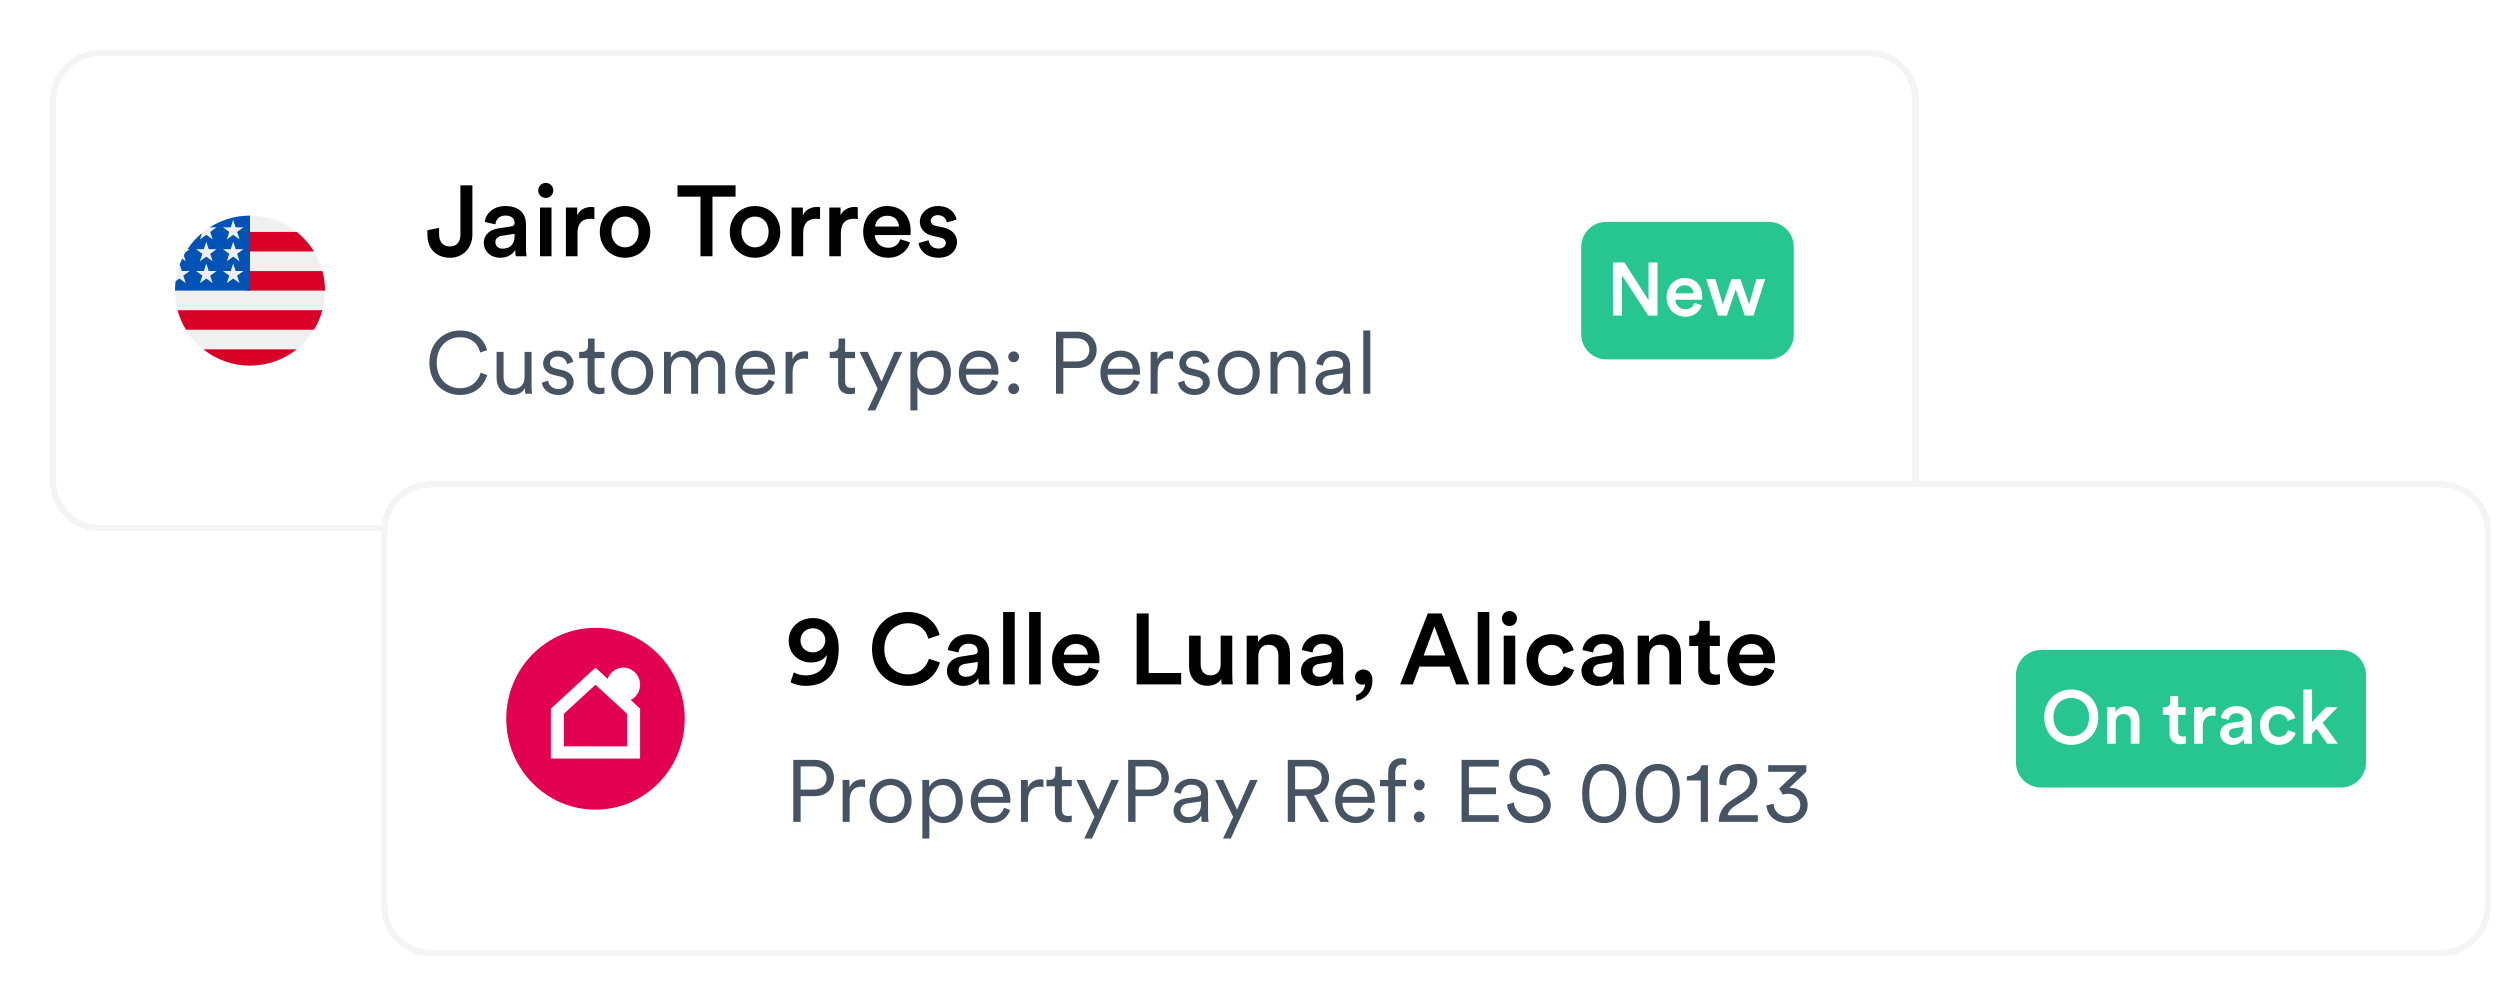 <svg width="400" height="160" viewBox="0 0 400 160" fill="none" xmlns="http://www.w3.org/2000/svg">
<g filter="url(#filter0_d_5660_6487)">
<path d="M0 8C0 3.582 3.582 0 8 0H291C295.418 0 299 3.582 299 8V69C299 73.418 295.418 77 291 77H8C3.582 77 0 73.418 0 69V8Z" fill="white" shape-rendering="crispEdges"/>
<path d="M0.5 8C0.5 3.858 3.858 0.5 8 0.5H291C295.142 0.5 298.5 3.858 298.5 8V69C298.5 73.142 295.142 76.5 291 76.5H8C3.858 76.5 0.5 73.142 0.5 69V8Z" stroke="#F4F4F4" shape-rendering="crispEdges"/>
<g clip-path="url(#clip0_5660_6487)">
<path d="M32 50.5C38.627 50.5 44 45.127 44 38.5C44 31.873 38.627 26.5 32 26.5C25.373 26.5 20 31.873 20 38.5C20 45.127 25.373 50.5 32 50.5Z" fill="#F0F0F0"/>
<path d="M31.479 38.5H44C44 37.416 43.856 36.367 43.587 35.369H31.479V38.5Z" fill="#D80027"/>
<path d="M31.479 32.239H42.239C41.504 31.04 40.565 29.981 39.47 29.108H31.479V32.239Z" fill="#D80027"/>
<path d="M32 50.499C34.824 50.499 37.42 49.523 39.47 47.891H24.53C26.58 49.523 29.176 50.499 32 50.499Z" fill="#D80027"/>
<path d="M21.762 44.76H42.239C42.829 43.798 43.286 42.746 43.587 41.63H20.414C20.714 42.746 21.172 43.798 21.762 44.76Z" fill="#D80027"/>
<path d="M25.559 28.374H26.652L25.635 29.113L26.023 30.309L25.006 29.57L23.989 30.309L24.325 29.276C23.429 30.022 22.644 30.896 21.997 31.87H22.348L21.7 32.34C21.599 32.508 21.503 32.679 21.41 32.853L21.719 33.804L21.142 33.385C20.999 33.689 20.868 34 20.75 34.317L21.09 35.365H22.348L21.331 36.104L21.719 37.3L20.702 36.561L20.093 37.004C20.032 37.494 20 37.993 20 38.5H32C32 31.873 32 31.091 32 26.5C29.629 26.5 27.42 27.188 25.559 28.374ZM26.023 37.3L25.006 36.561L23.989 37.3L24.378 36.104L23.361 35.365H24.618L25.006 34.169L25.395 35.365H26.652L25.635 36.104L26.023 37.3ZM25.635 32.609L26.023 33.804L25.006 33.065L23.989 33.804L24.378 32.609L23.361 31.87H24.618L25.006 30.674L25.395 31.87H26.652L25.635 32.609ZM30.328 37.3L29.311 36.561L28.294 37.3L28.682 36.104L27.665 35.365H28.922L29.311 34.169L29.699 35.365H30.956L29.939 36.104L30.328 37.3ZM29.939 32.609L30.328 33.804L29.311 33.065L28.294 33.804L28.682 32.609L27.665 31.87H28.922L29.311 30.674L29.699 31.87H30.956L29.939 32.609ZM29.939 29.113L30.328 30.309L29.311 29.57L28.294 30.309L28.682 29.113L27.665 28.374H28.922L29.311 27.178L29.699 28.374H30.956L29.939 29.113Z" fill="#0052B4"/>
</g>
<path d="M60.384 29.576V28.84L62.256 28.456V29.512C62.256 30.84 63.008 31.432 64 31.432C65.024 31.432 65.664 30.744 65.664 29.592V21.656H67.584V29.544C67.584 31.56 66.176 33.24 64.016 33.24C61.792 33.24 60.384 31.784 60.384 29.576ZM69.406 30.888C69.406 29.496 70.43 28.728 71.758 28.536L73.758 28.232C74.206 28.168 74.334 27.944 74.334 27.672C74.334 27.016 73.886 26.488 72.862 26.488C71.886 26.488 71.342 27.112 71.262 27.896L69.566 27.512C69.71 26.168 70.926 24.968 72.846 24.968C75.246 24.968 76.158 26.328 76.158 27.88V31.752C76.158 32.456 76.238 32.92 76.254 33H74.526C74.51 32.952 74.446 32.632 74.446 32.008C74.078 32.6 73.31 33.24 72.046 33.24C70.414 33.24 69.406 32.12 69.406 30.888ZM72.398 31.784C73.438 31.784 74.334 31.288 74.334 29.768V29.416L72.302 29.72C71.726 29.816 71.262 30.136 71.262 30.776C71.262 31.304 71.662 31.784 72.398 31.784ZM80.242 33H78.402V25.208H80.242V33ZM78.114 22.472C78.114 21.8 78.658 21.256 79.314 21.256C79.986 21.256 80.53 21.8 80.53 22.472C80.53 23.144 79.986 23.672 79.314 23.672C78.658 23.672 78.114 23.144 78.114 22.472ZM87.103 25.16V27.048C86.895 27.016 86.687 27 86.495 27C85.055 27 84.399 27.832 84.399 29.288V33H82.543V25.208H84.351V26.456C84.719 25.608 85.583 25.112 86.607 25.112C86.831 25.112 87.023 25.144 87.103 25.16ZM92.001 31.576C93.153 31.576 94.177 30.728 94.177 29.096C94.177 27.48 93.153 26.648 92.001 26.648C90.865 26.648 89.825 27.48 89.825 29.096C89.825 30.712 90.865 31.576 92.001 31.576ZM92.001 24.968C94.337 24.968 96.049 26.712 96.049 29.096C96.049 31.496 94.337 33.24 92.001 33.24C89.68 33.24 87.969 31.496 87.969 29.096C87.969 26.712 89.68 24.968 92.001 24.968ZM109.693 23.464H105.997V33H104.077V23.464H100.397V21.656H109.693V23.464ZM112.797 31.576C113.949 31.576 114.973 30.728 114.973 29.096C114.973 27.48 113.949 26.648 112.797 26.648C111.661 26.648 110.621 27.48 110.621 29.096C110.621 30.712 111.661 31.576 112.797 31.576ZM112.797 24.968C115.133 24.968 116.845 26.712 116.845 29.096C116.845 31.496 115.133 33.24 112.797 33.24C110.477 33.24 108.765 31.496 108.765 29.096C108.765 26.712 110.477 24.968 112.797 24.968ZM123.212 25.16V27.048C123.004 27.016 122.796 27 122.604 27C121.164 27 120.508 27.832 120.508 29.288V33H118.652V25.208H120.46V26.456C120.828 25.608 121.692 25.112 122.716 25.112C122.94 25.112 123.132 25.144 123.212 25.16ZM129.243 25.16V27.048C129.035 27.016 128.827 27 128.635 27C127.195 27 126.539 27.832 126.539 29.288V33H124.683V25.208H126.491V26.456C126.859 25.608 127.723 25.112 128.747 25.112C128.971 25.112 129.163 25.144 129.243 25.16ZM132.013 28.248H135.837C135.805 27.336 135.197 26.52 133.917 26.52C132.749 26.52 132.077 27.416 132.013 28.248ZM136.045 30.28L137.613 30.776C137.197 32.136 135.965 33.24 134.093 33.24C131.981 33.24 130.109 31.704 130.109 29.064C130.109 26.6 131.933 24.968 133.901 24.968C136.301 24.968 137.709 26.552 137.709 29.016C137.709 29.32 137.677 29.576 137.661 29.608H131.965C132.013 30.792 132.941 31.64 134.093 31.64C135.213 31.64 135.789 31.048 136.045 30.28ZM138.967 30.888L140.583 30.44C140.647 31.144 141.175 31.768 142.167 31.768C142.935 31.768 143.335 31.352 143.335 30.872C143.335 30.456 143.047 30.136 142.423 30.008L141.271 29.752C139.895 29.448 139.175 28.552 139.175 27.48C139.175 26.12 140.423 24.968 142.039 24.968C144.215 24.968 144.919 26.376 145.047 27.144L143.479 27.592C143.415 27.144 143.079 26.424 142.039 26.424C141.383 26.424 140.919 26.84 140.919 27.32C140.919 27.736 141.223 28.04 141.703 28.136L142.887 28.376C144.359 28.696 145.127 29.592 145.127 30.744C145.127 31.928 144.167 33.24 142.183 33.24C139.927 33.24 139.063 31.768 138.967 30.888Z" fill="black"/>
<path d="M65.586 55.196C63.066 55.196 60.7 53.348 60.7 50.03C60.7 46.712 63.136 44.878 65.586 44.878C67.84 44.878 69.436 46.124 69.926 48.028L68.834 48.406C68.456 46.852 67.28 45.956 65.586 45.956C63.696 45.956 61.876 47.342 61.876 50.03C61.876 52.732 63.696 54.118 65.586 54.118C67.35 54.118 68.498 53.054 68.904 51.626L69.94 52.004C69.436 53.866 67.854 55.196 65.586 55.196ZM75.989 54.09C75.667 54.776 74.855 55.196 73.973 55.196C72.349 55.196 71.453 53.992 71.453 52.508V48.294H72.573V52.326C72.573 53.306 73.035 54.188 74.225 54.188C75.331 54.188 75.933 53.404 75.933 52.34V48.294H77.053V53.74C77.053 54.258 77.095 54.734 77.137 55H76.059C76.017 54.846 75.989 54.482 75.989 54.146V54.09ZM78.689 53.236L79.697 52.886C79.795 53.656 80.369 54.244 81.377 54.244C82.175 54.244 82.679 53.796 82.679 53.222C82.679 52.718 82.273 52.382 81.657 52.242L80.565 51.99C79.543 51.752 78.899 51.094 78.899 50.128C78.899 49.008 79.963 48.098 81.237 48.098C82.973 48.098 83.575 49.204 83.729 49.89L82.735 50.254C82.651 49.792 82.301 49.05 81.237 49.05C80.537 49.05 79.991 49.498 79.991 50.058C79.991 50.534 80.285 50.828 80.873 50.968L81.965 51.22C83.141 51.486 83.785 52.172 83.785 53.166C83.785 54.132 82.959 55.196 81.363 55.196C79.599 55.196 78.801 54.076 78.689 53.236ZM87.134 46.166V48.294H88.716V49.302H87.134V53.012C87.134 53.712 87.442 54.062 88.156 54.062C88.352 54.062 88.604 54.02 88.716 53.992V54.944C88.59 54.986 88.268 55.07 87.834 55.07C86.728 55.07 86.014 54.384 86.014 53.166V49.302H84.67V48.294H85.104C85.79 48.294 86.084 47.902 86.084 47.272V46.166H87.134ZM93.152 48.098C95.084 48.098 96.512 49.582 96.512 51.64C96.512 53.712 95.084 55.196 93.152 55.196C91.22 55.196 89.792 53.712 89.792 51.64C89.792 49.582 91.22 48.098 93.152 48.098ZM93.152 49.106C91.948 49.106 90.912 50.016 90.912 51.64C90.912 53.278 91.948 54.188 93.152 54.188C94.356 54.188 95.392 53.278 95.392 51.64C95.392 50.016 94.356 49.106 93.152 49.106ZM99.331 48.294V49.246C99.709 48.546 100.52 48.098 101.388 48.098C102.312 48.098 103.11 48.588 103.446 49.47C103.922 48.518 104.762 48.098 105.714 48.098C106.932 48.098 108.024 48.938 108.024 50.618V55H106.904V50.744C106.904 49.82 106.414 49.106 105.364 49.106C104.37 49.106 103.698 49.918 103.698 50.926V55H102.578V50.744C102.578 49.82 102.088 49.106 101.024 49.106C100.016 49.106 99.359 49.89 99.359 50.94V55H98.239V48.294H99.331ZM110.833 50.996H114.837C114.809 49.932 114.123 49.092 112.849 49.092C111.687 49.092 110.903 50.002 110.833 50.996ZM114.991 52.746L115.957 53.096C115.579 54.258 114.529 55.196 112.975 55.196C111.183 55.196 109.657 53.88 109.657 51.626C109.657 49.512 111.141 48.098 112.835 48.098C114.865 48.098 115.999 49.512 115.999 51.556C115.999 51.696 115.985 51.85 115.971 51.948H110.805V52.004C110.805 53.278 111.771 54.188 112.975 54.188C114.109 54.188 114.725 53.544 114.991 52.746ZM121.292 48.252V49.442C121.11 49.386 120.9 49.372 120.704 49.372C119.584 49.372 118.814 50.016 118.814 51.528V55H117.694V48.294H118.786V49.498C119.22 48.518 120.074 48.196 120.816 48.196C120.998 48.196 121.194 48.224 121.292 48.252ZM127.22 46.166V48.294H128.802V49.302H127.22V53.012C127.22 53.712 127.528 54.062 128.242 54.062C128.438 54.062 128.69 54.02 128.802 53.992V54.944C128.676 54.986 128.354 55.07 127.92 55.07C126.814 55.07 126.1 54.384 126.1 53.166V49.302H124.756V48.294H125.19C125.876 48.294 126.17 47.902 126.17 47.272V46.166H127.22ZM132.048 57.66H130.802L132.426 54.202L129.542 48.294H130.83L133.042 53.04L135.128 48.294H136.346L132.048 57.66ZM138.788 57.66H137.668V48.294H138.76V49.414C139.11 48.728 139.894 48.098 141.084 48.098C143.058 48.098 144.136 49.638 144.136 51.64C144.136 53.642 142.988 55.196 141.056 55.196C139.908 55.196 139.138 54.594 138.788 53.964V57.66ZM140.888 54.188C142.176 54.188 143.016 53.124 143.016 51.64C143.016 50.156 142.19 49.106 140.888 49.106C139.586 49.106 138.76 50.156 138.76 51.64C138.76 53.124 139.6 54.188 140.888 54.188ZM146.585 50.996H150.589C150.561 49.932 149.875 49.092 148.601 49.092C147.439 49.092 146.655 50.002 146.585 50.996ZM150.743 52.746L151.709 53.096C151.331 54.258 150.281 55.196 148.727 55.196C146.935 55.196 145.409 53.88 145.409 51.626C145.409 49.512 146.893 48.098 148.587 48.098C150.617 48.098 151.751 49.512 151.751 51.556C151.751 51.696 151.737 51.85 151.723 51.948H146.557V52.004C146.557 53.278 147.523 54.188 148.727 54.188C149.861 54.188 150.477 53.544 150.743 52.746ZM153.32 54.202C153.32 53.712 153.712 53.334 154.188 53.334C154.664 53.334 155.056 53.712 155.056 54.202C155.056 54.692 154.664 55.07 154.188 55.07C153.712 55.07 153.32 54.692 153.32 54.202ZM153.32 49.092C153.32 48.602 153.712 48.224 154.188 48.224C154.664 48.224 155.056 48.602 155.056 49.092C155.056 49.582 154.664 49.96 154.188 49.96C153.712 49.96 153.32 49.582 153.32 49.092ZM162.134 49.834H164.234C165.508 49.834 166.292 49.092 166.292 48C166.292 46.866 165.508 46.124 164.234 46.124H162.134V49.834ZM164.416 50.884H162.134V55H160.958V45.074H164.416C166.25 45.074 167.468 46.334 167.468 47.986C167.468 49.652 166.25 50.884 164.416 50.884ZM169.24 50.996H173.244C173.216 49.932 172.53 49.092 171.256 49.092C170.094 49.092 169.31 50.002 169.24 50.996ZM173.398 52.746L174.364 53.096C173.986 54.258 172.936 55.196 171.382 55.196C169.59 55.196 168.064 53.88 168.064 51.626C168.064 49.512 169.548 48.098 171.242 48.098C173.272 48.098 174.406 49.512 174.406 51.556C174.406 51.696 174.392 51.85 174.378 51.948H169.212V52.004C169.212 53.278 170.178 54.188 171.382 54.188C172.516 54.188 173.132 53.544 173.398 52.746ZM179.698 48.252V49.442C179.516 49.386 179.306 49.372 179.11 49.372C177.99 49.372 177.22 50.016 177.22 51.528V55H176.1V48.294H177.192V49.498C177.626 48.518 178.48 48.196 179.222 48.196C179.404 48.196 179.6 48.224 179.698 48.252ZM180.476 53.236L181.484 52.886C181.582 53.656 182.156 54.244 183.164 54.244C183.962 54.244 184.466 53.796 184.466 53.222C184.466 52.718 184.06 52.382 183.444 52.242L182.352 51.99C181.33 51.752 180.686 51.094 180.686 50.128C180.686 49.008 181.75 48.098 183.024 48.098C184.76 48.098 185.362 49.204 185.516 49.89L184.522 50.254C184.438 49.792 184.088 49.05 183.024 49.05C182.324 49.05 181.778 49.498 181.778 50.058C181.778 50.534 182.072 50.828 182.66 50.968L183.752 51.22C184.928 51.486 185.572 52.172 185.572 53.166C185.572 54.132 184.746 55.196 183.15 55.196C181.386 55.196 180.588 54.076 180.476 53.236ZM190.195 48.098C192.127 48.098 193.555 49.582 193.555 51.64C193.555 53.712 192.127 55.196 190.195 55.196C188.263 55.196 186.835 53.712 186.835 51.64C186.835 49.582 188.263 48.098 190.195 48.098ZM190.195 49.106C188.991 49.106 187.955 50.016 187.955 51.64C187.955 53.278 188.991 54.188 190.195 54.188C191.399 54.188 192.435 53.278 192.435 51.64C192.435 50.016 191.399 49.106 190.195 49.106ZM196.401 51.052V55H195.281V48.294H196.373V49.302C196.807 48.518 197.591 48.098 198.473 48.098C200.083 48.098 200.867 49.246 200.867 50.702V55H199.747V50.87C199.747 49.89 199.299 49.106 198.081 49.106C197.003 49.106 196.401 50.002 196.401 51.052ZM202.489 53.222C202.489 52.046 203.315 51.388 204.491 51.22L206.297 50.954C206.787 50.884 206.899 50.674 206.899 50.38C206.899 49.624 206.395 49.05 205.345 49.05C204.365 49.05 203.777 49.638 203.679 50.492L202.615 50.24C202.755 48.966 203.875 48.098 205.317 48.098C207.221 48.098 208.019 49.19 208.019 50.492V53.88C208.019 54.44 208.061 54.79 208.103 55H207.011C206.983 54.846 206.927 54.51 206.927 53.992C206.633 54.538 205.905 55.196 204.701 55.196C203.315 55.196 202.489 54.244 202.489 53.222ZM204.841 54.244C206.003 54.244 206.899 53.6 206.899 52.172V51.724L204.715 52.046C204.071 52.144 203.609 52.508 203.609 53.166C203.609 53.712 204.071 54.244 204.841 54.244ZM211.249 55H210.129V44.878H211.249V55Z" fill="#465362"/>
<path d="M245 31.5C245 29.291 246.791 27.5 249 27.5H275C277.209 27.5 279 29.291 279 31.5V45.5C279 47.709 277.209 49.5 275 49.5H249C246.791 49.5 245 47.709 245 45.5V31.5Z" fill="#27C58F"/>
<path d="M257.208 42.5H255.708L251.508 36.056V42.5H250.068V33.992H251.904L255.768 40.028V33.992H257.208V42.5ZM260.084 38.936H262.952C262.928 38.252 262.472 37.64 261.512 37.64C260.636 37.64 260.132 38.312 260.084 38.936ZM263.108 40.46L264.284 40.832C263.972 41.852 263.048 42.68 261.644 42.68C260.06 42.68 258.656 41.528 258.656 39.548C258.656 37.7 260.024 36.476 261.5 36.476C263.3 36.476 264.356 37.664 264.356 39.512C264.356 39.74 264.332 39.932 264.32 39.956H260.048C260.084 40.844 260.78 41.48 261.644 41.48C262.484 41.48 262.916 41.036 263.108 40.46ZM269.034 36.656H270.474L271.854 40.7L273.018 36.656H274.434L272.562 42.5H271.17L269.718 38.3L268.302 42.5H266.874L264.978 36.656H266.466L267.654 40.7L269.034 36.656Z" fill="white"/>
</g>
<g filter="url(#filter1_d_5660_6487)">
<path d="M53 77C53 72.582 56.582 69 61 69H382.553C386.971 69 390.553 72.582 390.553 77V137C390.553 141.418 386.971 145 382.553 145H61C56.582 145 53 141.418 53 137V77Z" fill="white" shape-rendering="crispEdges"/>
<path d="M53.5 77C53.5 72.858 56.858 69.5 61 69.5H382.553C386.695 69.5 390.053 72.858 390.053 77V137C390.053 141.142 386.695 144.5 382.553 144.5H61C56.858 144.5 53.5 141.142 53.5 137V77Z" stroke="#F4F4F4" shape-rendering="crispEdges"/>
<path d="M101.553 107C101.553 115.033 95.161 121.545 87.276 121.545C79.392 121.545 73 115.033 73 107C73 98.966 79.392 92.454 87.276 92.454C95.161 92.454 101.553 98.966 101.553 107Z" fill="#E40051"/>
<path fill-rule="evenodd" clip-rule="evenodd" d="M94.415 113.363H80.138V105.383L87.276 98.817L94.415 105.383V113.363ZM87.276 101.558L82.227 106.203V111.408H92.326V106.203L87.276 101.558Z" fill="white"/>
<path d="M94.415 101.545C94.415 103.051 93.216 104.272 91.738 104.272C90.26 104.272 89.061 103.051 89.061 101.545C89.061 100.038 90.26 98.817 91.738 98.817C93.216 98.817 94.415 100.038 94.415 101.545Z" fill="white"/>
<path d="M118.481 101.148L119.009 99.58C119.409 99.836 120.177 100.06 120.865 100.06C123.041 100.06 124.209 98.748 124.305 96.796C123.921 97.468 123.009 97.996 121.777 97.996C119.905 97.996 118.193 96.716 118.193 94.508C118.193 92.364 119.921 90.892 122.097 90.892C124.257 90.892 126.193 92.428 126.193 95.74C126.193 99.5 124.401 101.74 120.881 101.74C120.033 101.74 119.009 101.5 118.481 101.148ZM124.049 94.444C124.049 93.292 123.105 92.524 122.065 92.524C121.009 92.524 120.081 93.276 120.081 94.444C120.081 95.66 120.993 96.38 122.065 96.38C123.105 96.38 124.049 95.628 124.049 94.444ZM137.25 101.74C134.194 101.74 131.522 99.532 131.522 95.836C131.522 92.14 134.29 89.916 137.234 89.916C140.114 89.916 141.826 91.612 142.338 93.596L140.53 94.204C140.194 92.828 139.138 91.724 137.234 91.724C135.362 91.724 133.49 93.084 133.49 95.836C133.49 98.492 135.314 99.9 137.25 99.9C139.154 99.9 140.242 98.684 140.626 97.404L142.386 97.98C141.874 99.9 140.146 101.74 137.25 101.74ZM143.506 99.388C143.506 97.996 144.53 97.228 145.858 97.036L147.858 96.732C148.306 96.668 148.434 96.444 148.434 96.172C148.434 95.516 147.986 94.988 146.962 94.988C145.986 94.988 145.442 95.612 145.362 96.396L143.666 96.012C143.81 94.668 145.026 93.468 146.946 93.468C149.346 93.468 150.258 94.828 150.258 96.38V100.252C150.258 100.956 150.338 101.42 150.354 101.5H148.626C148.61 101.452 148.546 101.132 148.546 100.508C148.178 101.1 147.41 101.74 146.146 101.74C144.514 101.74 143.506 100.62 143.506 99.388ZM146.498 100.284C147.538 100.284 148.434 99.788 148.434 98.268V97.916L146.402 98.22C145.826 98.316 145.362 98.636 145.362 99.276C145.362 99.804 145.762 100.284 146.498 100.284ZM154.358 101.5H152.502V89.916H154.358V101.5ZM158.514 101.5H156.658V89.916H158.514V101.5ZM162.222 96.748H166.046C166.014 95.836 165.406 95.02 164.126 95.02C162.958 95.02 162.286 95.916 162.222 96.748ZM166.254 98.78L167.822 99.276C167.406 100.636 166.174 101.74 164.302 101.74C162.19 101.74 160.318 100.204 160.318 97.564C160.318 95.1 162.142 93.468 164.11 93.468C166.51 93.468 167.918 95.052 167.918 97.516C167.918 97.82 167.886 98.076 167.87 98.108H162.174C162.222 99.292 163.15 100.14 164.302 100.14C165.422 100.14 165.998 99.548 166.254 98.78ZM180.987 101.5H173.867V90.156H175.787V99.676H180.987V101.5ZM187.402 100.636C187.018 101.34 186.106 101.724 185.194 101.724C183.338 101.724 182.25 100.348 182.25 98.62V93.708H184.106V98.284C184.106 99.244 184.554 100.06 185.674 100.06C186.746 100.06 187.306 99.34 187.306 98.316V93.708H189.162V100.076C189.162 100.716 189.21 101.212 189.242 101.5H187.466C187.434 101.324 187.402 100.956 187.402 100.636ZM193.326 97.004V101.5H191.47V93.708H193.278V94.748C193.79 93.852 194.718 93.484 195.582 93.484C197.486 93.484 198.398 94.86 198.398 96.572V101.5H196.542V96.892C196.542 95.932 196.11 95.164 194.942 95.164C193.886 95.164 193.326 95.98 193.326 97.004ZM200.147 99.388C200.147 97.996 201.171 97.228 202.499 97.036L204.499 96.732C204.947 96.668 205.075 96.444 205.075 96.172C205.075 95.516 204.627 94.988 203.603 94.988C202.627 94.988 202.083 95.612 202.003 96.396L200.307 96.012C200.451 94.668 201.667 93.468 203.587 93.468C205.987 93.468 206.899 94.828 206.899 96.38V100.252C206.899 100.956 206.979 101.42 206.995 101.5H205.267C205.251 101.452 205.187 101.132 205.187 100.508C204.819 101.1 204.051 101.74 202.787 101.74C201.155 101.74 200.147 100.62 200.147 99.388ZM203.139 100.284C204.179 100.284 205.075 99.788 205.075 98.268V97.916L203.043 98.22C202.467 98.316 202.003 98.636 202.003 99.276C202.003 99.804 202.403 100.284 203.139 100.284ZM208.806 100.332C208.806 99.66 209.382 99.116 210.134 99.116C210.982 99.116 211.59 99.788 211.59 100.812C211.59 103.052 210.07 103.996 208.982 104.14V103.196C209.718 103.036 210.39 102.3 210.406 101.468C210.342 101.5 210.23 101.548 210.022 101.548C209.318 101.548 208.806 101.068 208.806 100.332ZM224.986 101.5L223.914 98.652H219.114L218.058 101.5H216.026L220.442 90.156H222.666L227.082 101.5H224.986ZM221.514 92.236L219.786 96.876H223.242L221.514 92.236ZM230.295 101.5H228.439V89.916H230.295V101.5ZM234.435 101.5H232.595V93.708H234.435V101.5ZM232.307 90.972C232.307 90.3 232.851 89.756 233.507 89.756C234.179 89.756 234.723 90.3 234.723 90.972C234.723 91.644 234.179 92.172 233.507 92.172C232.851 92.172 232.307 91.644 232.307 90.972ZM240.24 95.18C239.104 95.18 238.096 96.028 238.096 97.596C238.096 99.164 239.104 100.044 240.272 100.044C241.488 100.044 242.048 99.196 242.224 98.604L243.856 99.196C243.488 100.412 242.32 101.74 240.272 101.74C237.984 101.74 236.24 99.964 236.24 97.596C236.24 95.196 237.984 93.468 240.224 93.468C242.32 93.468 243.472 94.78 243.792 96.028L242.128 96.636C241.952 95.948 241.424 95.18 240.24 95.18ZM245.037 99.388C245.037 97.996 246.061 97.228 247.389 97.036L249.389 96.732C249.837 96.668 249.965 96.444 249.965 96.172C249.965 95.516 249.517 94.988 248.493 94.988C247.517 94.988 246.973 95.612 246.893 96.396L245.197 96.012C245.341 94.668 246.557 93.468 248.477 93.468C250.877 93.468 251.789 94.828 251.789 96.38V100.252C251.789 100.956 251.869 101.42 251.885 101.5H250.157C250.141 101.452 250.077 101.132 250.077 100.508C249.709 101.1 248.941 101.74 247.677 101.74C246.045 101.74 245.037 100.62 245.037 99.388ZM248.029 100.284C249.069 100.284 249.965 99.788 249.965 98.268V97.916L247.933 98.22C247.357 98.316 246.893 98.636 246.893 99.276C246.893 99.804 247.293 100.284 248.029 100.284ZM255.889 97.004V101.5H254.033V93.708H255.841V94.748C256.353 93.852 257.281 93.484 258.145 93.484C260.049 93.484 260.961 94.86 260.961 96.572V101.5H259.105V96.892C259.105 95.932 258.673 95.164 257.505 95.164C256.449 95.164 255.889 95.98 255.889 97.004ZM265.559 91.324V93.708H267.175V95.356H265.559V98.972C265.559 99.66 265.863 99.948 266.551 99.948C266.807 99.948 267.111 99.9 267.191 99.884V101.42C267.079 101.468 266.727 101.596 266.055 101.596C264.615 101.596 263.719 100.732 263.719 99.276V95.356H262.279V93.708H262.679C263.511 93.708 263.879 93.18 263.879 92.492V91.324H265.559ZM270.3 96.748H274.124C274.092 95.836 273.484 95.02 272.204 95.02C271.036 95.02 270.364 95.916 270.3 96.748ZM274.332 98.78L275.9 99.276C275.484 100.636 274.252 101.74 272.38 101.74C270.268 101.74 268.396 100.204 268.396 97.564C268.396 95.1 270.22 93.468 272.188 93.468C274.588 93.468 275.996 95.052 275.996 97.516C275.996 97.82 275.964 98.076 275.948 98.108H270.252C270.3 99.292 271.228 100.14 272.38 100.14C273.5 100.14 274.076 99.548 274.332 98.78Z" fill="black"/>
<path d="M120.101 118.334H122.201C123.475 118.334 124.259 117.592 124.259 116.5C124.259 115.366 123.475 114.624 122.201 114.624H120.101V118.334ZM122.383 119.384H120.101V123.5H118.925V113.574H122.383C124.217 113.574 125.435 114.834 125.435 116.486C125.435 118.152 124.217 119.384 122.383 119.384ZM130.419 116.752V117.942C130.237 117.886 130.027 117.872 129.831 117.872C128.711 117.872 127.941 118.516 127.941 120.028V123.5H126.821V116.794H127.913V117.998C128.347 117.018 129.201 116.696 129.943 116.696C130.125 116.696 130.321 116.724 130.419 116.752ZM134.49 116.598C136.422 116.598 137.85 118.082 137.85 120.14C137.85 122.212 136.422 123.696 134.49 123.696C132.558 123.696 131.13 122.212 131.13 120.14C131.13 118.082 132.558 116.598 134.49 116.598ZM134.49 117.606C133.286 117.606 132.25 118.516 132.25 120.14C132.25 121.778 133.286 122.688 134.49 122.688C135.694 122.688 136.73 121.778 136.73 120.14C136.73 118.516 135.694 117.606 134.49 117.606ZM140.696 126.16H139.576V116.794H140.668V117.914C141.018 117.228 141.802 116.598 142.992 116.598C144.966 116.598 146.044 118.138 146.044 120.14C146.044 122.142 144.896 123.696 142.964 123.696C141.816 123.696 141.046 123.094 140.696 122.464V126.16ZM142.796 122.688C144.084 122.688 144.924 121.624 144.924 120.14C144.924 118.656 144.098 117.606 142.796 117.606C141.494 117.606 140.668 118.656 140.668 120.14C140.668 121.624 141.508 122.688 142.796 122.688ZM148.494 119.496H152.498C152.47 118.432 151.784 117.592 150.51 117.592C149.348 117.592 148.564 118.502 148.494 119.496ZM152.652 121.246L153.618 121.596C153.24 122.758 152.19 123.696 150.636 123.696C148.844 123.696 147.318 122.38 147.318 120.126C147.318 118.012 148.802 116.598 150.496 116.598C152.526 116.598 153.66 118.012 153.66 120.056C153.66 120.196 153.646 120.35 153.632 120.448H148.466V120.504C148.466 121.778 149.432 122.688 150.636 122.688C151.77 122.688 152.386 122.044 152.652 121.246ZM158.952 116.752V117.942C158.77 117.886 158.56 117.872 158.364 117.872C157.244 117.872 156.474 118.516 156.474 120.028V123.5H155.354V116.794H156.446V117.998C156.88 117.018 157.734 116.696 158.476 116.696C158.658 116.696 158.854 116.724 158.952 116.752ZM161.9 114.666V116.794H163.482V117.802H161.9V121.512C161.9 122.212 162.208 122.562 162.922 122.562C163.118 122.562 163.37 122.52 163.482 122.492V123.444C163.356 123.486 163.034 123.57 162.6 123.57C161.494 123.57 160.78 122.884 160.78 121.666V117.802H159.436V116.794H159.87C160.556 116.794 160.85 116.402 160.85 115.772V114.666H161.9ZM166.728 126.16H165.482L167.106 122.702L164.222 116.794H165.51L167.722 121.54L169.808 116.794H171.026L166.728 126.16ZM173.681 118.334H175.781C177.055 118.334 177.839 117.592 177.839 116.5C177.839 115.366 177.055 114.624 175.781 114.624H173.681V118.334ZM175.963 119.384H173.681V123.5H172.505V113.574H175.963C177.797 113.574 179.015 114.834 179.015 116.486C179.015 118.152 177.797 119.384 175.963 119.384ZM179.761 121.722C179.761 120.546 180.587 119.888 181.763 119.72L183.569 119.454C184.059 119.384 184.171 119.174 184.171 118.88C184.171 118.124 183.667 117.55 182.617 117.55C181.637 117.55 181.049 118.138 180.951 118.992L179.887 118.74C180.027 117.466 181.147 116.598 182.589 116.598C184.493 116.598 185.291 117.69 185.291 118.992V122.38C185.291 122.94 185.333 123.29 185.375 123.5H184.283C184.255 123.346 184.199 123.01 184.199 122.492C183.905 123.038 183.177 123.696 181.973 123.696C180.587 123.696 179.761 122.744 179.761 121.722ZM182.113 122.744C183.275 122.744 184.171 122.1 184.171 120.672V120.224L181.987 120.546C181.343 120.644 180.881 121.008 180.881 121.666C180.881 122.212 181.343 122.744 182.113 122.744ZM188.931 126.16H187.685L189.309 122.702L186.425 116.794H187.713L189.925 121.54L192.011 116.794H193.229L188.931 126.16ZM203.266 123.5L200.942 119.342H199.22V123.5H198.044V113.574H201.656C203.49 113.574 204.652 114.862 204.652 116.472C204.652 117.914 203.728 119.02 202.23 119.258L204.638 123.5H203.266ZM199.22 118.292H201.474C202.678 118.292 203.476 117.578 203.476 116.472C203.476 115.352 202.678 114.624 201.474 114.624H199.22V118.292ZM206.804 119.496H210.808C210.78 118.432 210.094 117.592 208.82 117.592C207.658 117.592 206.874 118.502 206.804 119.496ZM210.962 121.246L211.928 121.596C211.55 122.758 210.5 123.696 208.946 123.696C207.154 123.696 205.628 122.38 205.628 120.126C205.628 118.012 207.112 116.598 208.806 116.598C210.836 116.598 211.97 118.012 211.97 120.056C211.97 120.196 211.956 120.35 211.942 120.448H206.776V120.504C206.776 121.778 207.742 122.688 208.946 122.688C210.08 122.688 210.696 122.044 210.962 121.246ZM216.97 117.802H215.234V123.5H214.114V117.802H212.798V116.794H214.114V115.548C214.114 114.078 215.038 113.308 216.228 113.308C216.634 113.308 216.9 113.392 216.998 113.448V114.414C216.9 114.372 216.718 114.316 216.396 114.316C215.85 114.316 215.234 114.61 215.234 115.576V116.794H216.97V117.802ZM218.214 122.702C218.214 122.212 218.606 121.834 219.082 121.834C219.558 121.834 219.95 122.212 219.95 122.702C219.95 123.192 219.558 123.57 219.082 123.57C218.606 123.57 218.214 123.192 218.214 122.702ZM218.214 117.592C218.214 117.102 218.606 116.724 219.082 116.724C219.558 116.724 219.95 117.102 219.95 117.592C219.95 118.082 219.558 118.46 219.082 118.46C218.606 118.46 218.214 118.082 218.214 117.592ZM231.802 123.5H225.852V113.574H231.802V114.652H227.028V117.998H231.368V119.076H227.028V122.422H231.802V123.5ZM240.036 115.828L238.986 116.206C238.832 115.366 238.174 114.442 236.746 114.428C235.598 114.428 234.688 115.184 234.688 116.192C234.688 116.99 235.206 117.564 236.116 117.76L237.572 118.082C239.168 118.432 240.12 119.426 240.12 120.826C240.12 122.352 238.818 123.696 236.746 123.696C234.45 123.696 233.288 122.198 233.106 120.742L234.212 120.392C234.324 121.568 235.178 122.632 236.746 122.632C238.174 122.632 238.944 121.876 238.944 120.924C238.944 120.112 238.384 119.482 237.334 119.244L235.878 118.922C234.506 118.614 233.512 117.718 233.512 116.262C233.512 114.708 234.94 113.378 236.732 113.378C238.874 113.378 239.784 114.68 240.036 115.828ZM248.671 122.66C249.343 122.66 249.833 122.408 250.197 122.016C250.799 121.386 251.051 120.336 251.051 118.964C251.051 117.592 250.799 116.542 250.197 115.912C249.833 115.52 249.343 115.268 248.671 115.268C247.999 115.268 247.509 115.52 247.145 115.912C246.543 116.542 246.291 117.592 246.291 118.964C246.291 120.336 246.543 121.386 247.145 122.016C247.509 122.408 247.999 122.66 248.671 122.66ZM248.671 123.696C247.439 123.696 246.557 123.15 245.983 122.31C245.353 121.4 245.143 120.196 245.143 118.964C245.143 117.732 245.353 116.528 245.983 115.618C246.557 114.778 247.439 114.232 248.671 114.232C249.903 114.232 250.785 114.778 251.359 115.618C251.989 116.528 252.199 117.732 252.199 118.964C252.199 120.196 251.989 121.4 251.359 122.31C250.785 123.15 249.903 123.696 248.671 123.696ZM257.243 122.66C257.915 122.66 258.405 122.408 258.769 122.016C259.371 121.386 259.623 120.336 259.623 118.964C259.623 117.592 259.371 116.542 258.769 115.912C258.405 115.52 257.915 115.268 257.243 115.268C256.571 115.268 256.081 115.52 255.717 115.912C255.115 116.542 254.863 117.592 254.863 118.964C254.863 120.336 255.115 121.386 255.717 122.016C256.081 122.408 256.571 122.66 257.243 122.66ZM257.243 123.696C256.011 123.696 255.129 123.15 254.555 122.31C253.925 121.4 253.715 120.196 253.715 118.964C253.715 117.732 253.925 116.528 254.555 115.618C255.129 114.778 256.011 114.232 257.243 114.232C258.475 114.232 259.357 114.778 259.931 115.618C260.561 116.528 260.771 117.732 260.771 118.964C260.771 120.196 260.561 121.4 259.931 122.31C259.357 123.15 258.475 123.696 257.243 123.696ZM265.269 123.5H264.121V116.878H261.895V116.206C263.155 116.15 264.009 115.408 264.233 114.428H265.269V123.5ZM268.276 117.676L267.128 117.536C267.1 117.41 267.086 117.256 267.086 117.13C267.086 115.576 268.22 114.232 270.166 114.232C272.042 114.232 273.162 115.478 273.162 116.976C273.162 118.166 272.49 119.104 271.454 119.762L269.592 120.952C269.046 121.302 268.542 121.778 268.43 122.436H273.246V123.5H267.002C267.03 122.1 267.59 120.98 269.046 120.042L270.67 118.992C271.552 118.432 271.986 117.788 271.986 116.99C271.986 116.094 271.342 115.268 270.138 115.268C268.906 115.268 268.234 116.122 268.234 117.242C268.234 117.396 268.248 117.564 268.276 117.676ZM277.234 119.132L276.66 118.166L279.474 115.492H274.91V114.428H281.014V115.478L278.256 118.082C278.326 118.068 278.438 118.054 278.522 118.054C279.824 118.054 281.224 119.006 281.224 120.798C281.224 122.338 280.02 123.696 277.976 123.696C275.96 123.696 274.714 122.38 274.63 120.868L275.778 120.602C275.834 121.876 276.8 122.66 277.962 122.66C279.25 122.66 280.048 121.848 280.048 120.812C280.048 119.58 279.068 119.006 278.06 119.006C277.766 119.006 277.486 119.048 277.234 119.132Z" fill="#465362"/>
<path d="M314.553 100C314.553 97.791 316.344 96 318.553 96H366.553C368.762 96 370.553 97.791 370.553 100V114C370.553 116.209 368.762 118 366.553 118H318.553C316.344 118 314.553 116.209 314.553 114V100Z" fill="#27C58F"/>
<path d="M320.557 106.74C320.557 108.792 321.973 109.812 323.401 109.812C324.841 109.812 326.257 108.792 326.257 106.74C326.257 104.688 324.841 103.668 323.401 103.668C321.973 103.668 320.557 104.688 320.557 106.74ZM319.081 106.74C319.081 103.956 321.169 102.312 323.401 102.312C325.633 102.312 327.733 103.956 327.733 106.74C327.733 109.536 325.633 111.18 323.401 111.18C321.169 111.18 319.081 109.536 319.081 106.74ZM330.512 107.628V111H329.12V105.156H330.476V105.936C330.86 105.264 331.556 104.988 332.204 104.988C333.632 104.988 334.316 106.02 334.316 107.304V111H332.924V107.544C332.924 106.824 332.6 106.248 331.724 106.248C330.932 106.248 330.512 106.86 330.512 107.628ZM340.507 103.368V105.156H341.719V106.392H340.507V109.104C340.507 109.62 340.735 109.836 341.251 109.836C341.443 109.836 341.671 109.8 341.731 109.788V110.94C341.647 110.976 341.383 111.072 340.879 111.072C339.799 111.072 339.127 110.424 339.127 109.332V106.392H338.047V105.156H338.347C338.971 105.156 339.247 104.76 339.247 104.244V103.368H340.507ZM346.473 105.12V106.536C346.317 106.512 346.161 106.5 346.017 106.5C344.937 106.5 344.445 107.124 344.445 108.216V111H343.053V105.156H344.409V106.092C344.685 105.456 345.333 105.084 346.101 105.084C346.269 105.084 346.413 105.108 346.473 105.12ZM347.217 109.416C347.217 108.372 347.985 107.796 348.981 107.652L350.481 107.424C350.817 107.376 350.913 107.208 350.913 107.004C350.913 106.512 350.577 106.116 349.809 106.116C349.077 106.116 348.669 106.584 348.609 107.172L347.337 106.884C347.445 105.876 348.357 104.976 349.797 104.976C351.597 104.976 352.281 105.996 352.281 107.16V110.064C352.281 110.592 352.341 110.94 352.353 111H351.057C351.045 110.964 350.997 110.724 350.997 110.256C350.721 110.7 350.145 111.18 349.197 111.18C347.973 111.18 347.217 110.34 347.217 109.416ZM349.461 110.088C350.241 110.088 350.913 109.716 350.913 108.576V108.312L349.389 108.54C348.957 108.612 348.609 108.852 348.609 109.332C348.609 109.728 348.909 110.088 349.461 110.088ZM356.592 106.26C355.74 106.26 354.984 106.896 354.984 108.072C354.984 109.248 355.74 109.908 356.616 109.908C357.528 109.908 357.948 109.272 358.08 108.828L359.304 109.272C359.028 110.184 358.152 111.18 356.616 111.18C354.9 111.18 353.592 109.848 353.592 108.072C353.592 106.272 354.9 104.976 356.58 104.976C358.152 104.976 359.016 105.96 359.256 106.896L358.008 107.352C357.876 106.836 357.48 106.26 356.592 106.26ZM366.022 105.156L363.622 107.628L366.07 111H364.366L362.65 108.612L361.93 109.368V111H360.55V102.312H361.93V107.52L364.174 105.156H366.022Z" fill="white"/>
</g>
<defs>
<filter id="filter0_d_5660_6487" x="0" y="0" width="307" height="85" filterUnits="userSpaceOnUse" color-interpolation-filters="sRGB">
<feFlood flood-opacity="0" result="BackgroundImageFix"/>
<feColorMatrix in="SourceAlpha" type="matrix" values="0 0 0 0 0 0 0 0 0 0 0 0 0 0 0 0 0 0 127 0" result="hardAlpha"/>
<feOffset dx="8" dy="8"/>
<feComposite in2="hardAlpha" operator="out"/>
<feColorMatrix type="matrix" values="0 0 0 0 0.584 0 0 0 0 0.616 0 0 0 0 0.655 0 0 0 0.2 0"/>
<feBlend mode="normal" in2="BackgroundImageFix" result="effect1_dropShadow_5660_6487"/>
<feBlend mode="normal" in="SourceGraphic" in2="effect1_dropShadow_5660_6487" result="shape"/>
</filter>
<filter id="filter1_d_5660_6487" x="53" y="69" width="345.553" height="84" filterUnits="userSpaceOnUse" color-interpolation-filters="sRGB">
<feFlood flood-opacity="0" result="BackgroundImageFix"/>
<feColorMatrix in="SourceAlpha" type="matrix" values="0 0 0 0 0 0 0 0 0 0 0 0 0 0 0 0 0 0 127 0" result="hardAlpha"/>
<feOffset dx="8" dy="8"/>
<feComposite in2="hardAlpha" operator="out"/>
<feColorMatrix type="matrix" values="0 0 0 0 0.584 0 0 0 0 0.616 0 0 0 0 0.655 0 0 0 0.2 0"/>
<feBlend mode="normal" in2="BackgroundImageFix" result="effect1_dropShadow_5660_6487"/>
<feBlend mode="normal" in="SourceGraphic" in2="effect1_dropShadow_5660_6487" result="shape"/>
</filter>
<clipPath id="clip0_5660_6487">
<rect width="24" height="24" fill="white" transform="translate(20 26.5)"/>
</clipPath>
</defs>
</svg>
